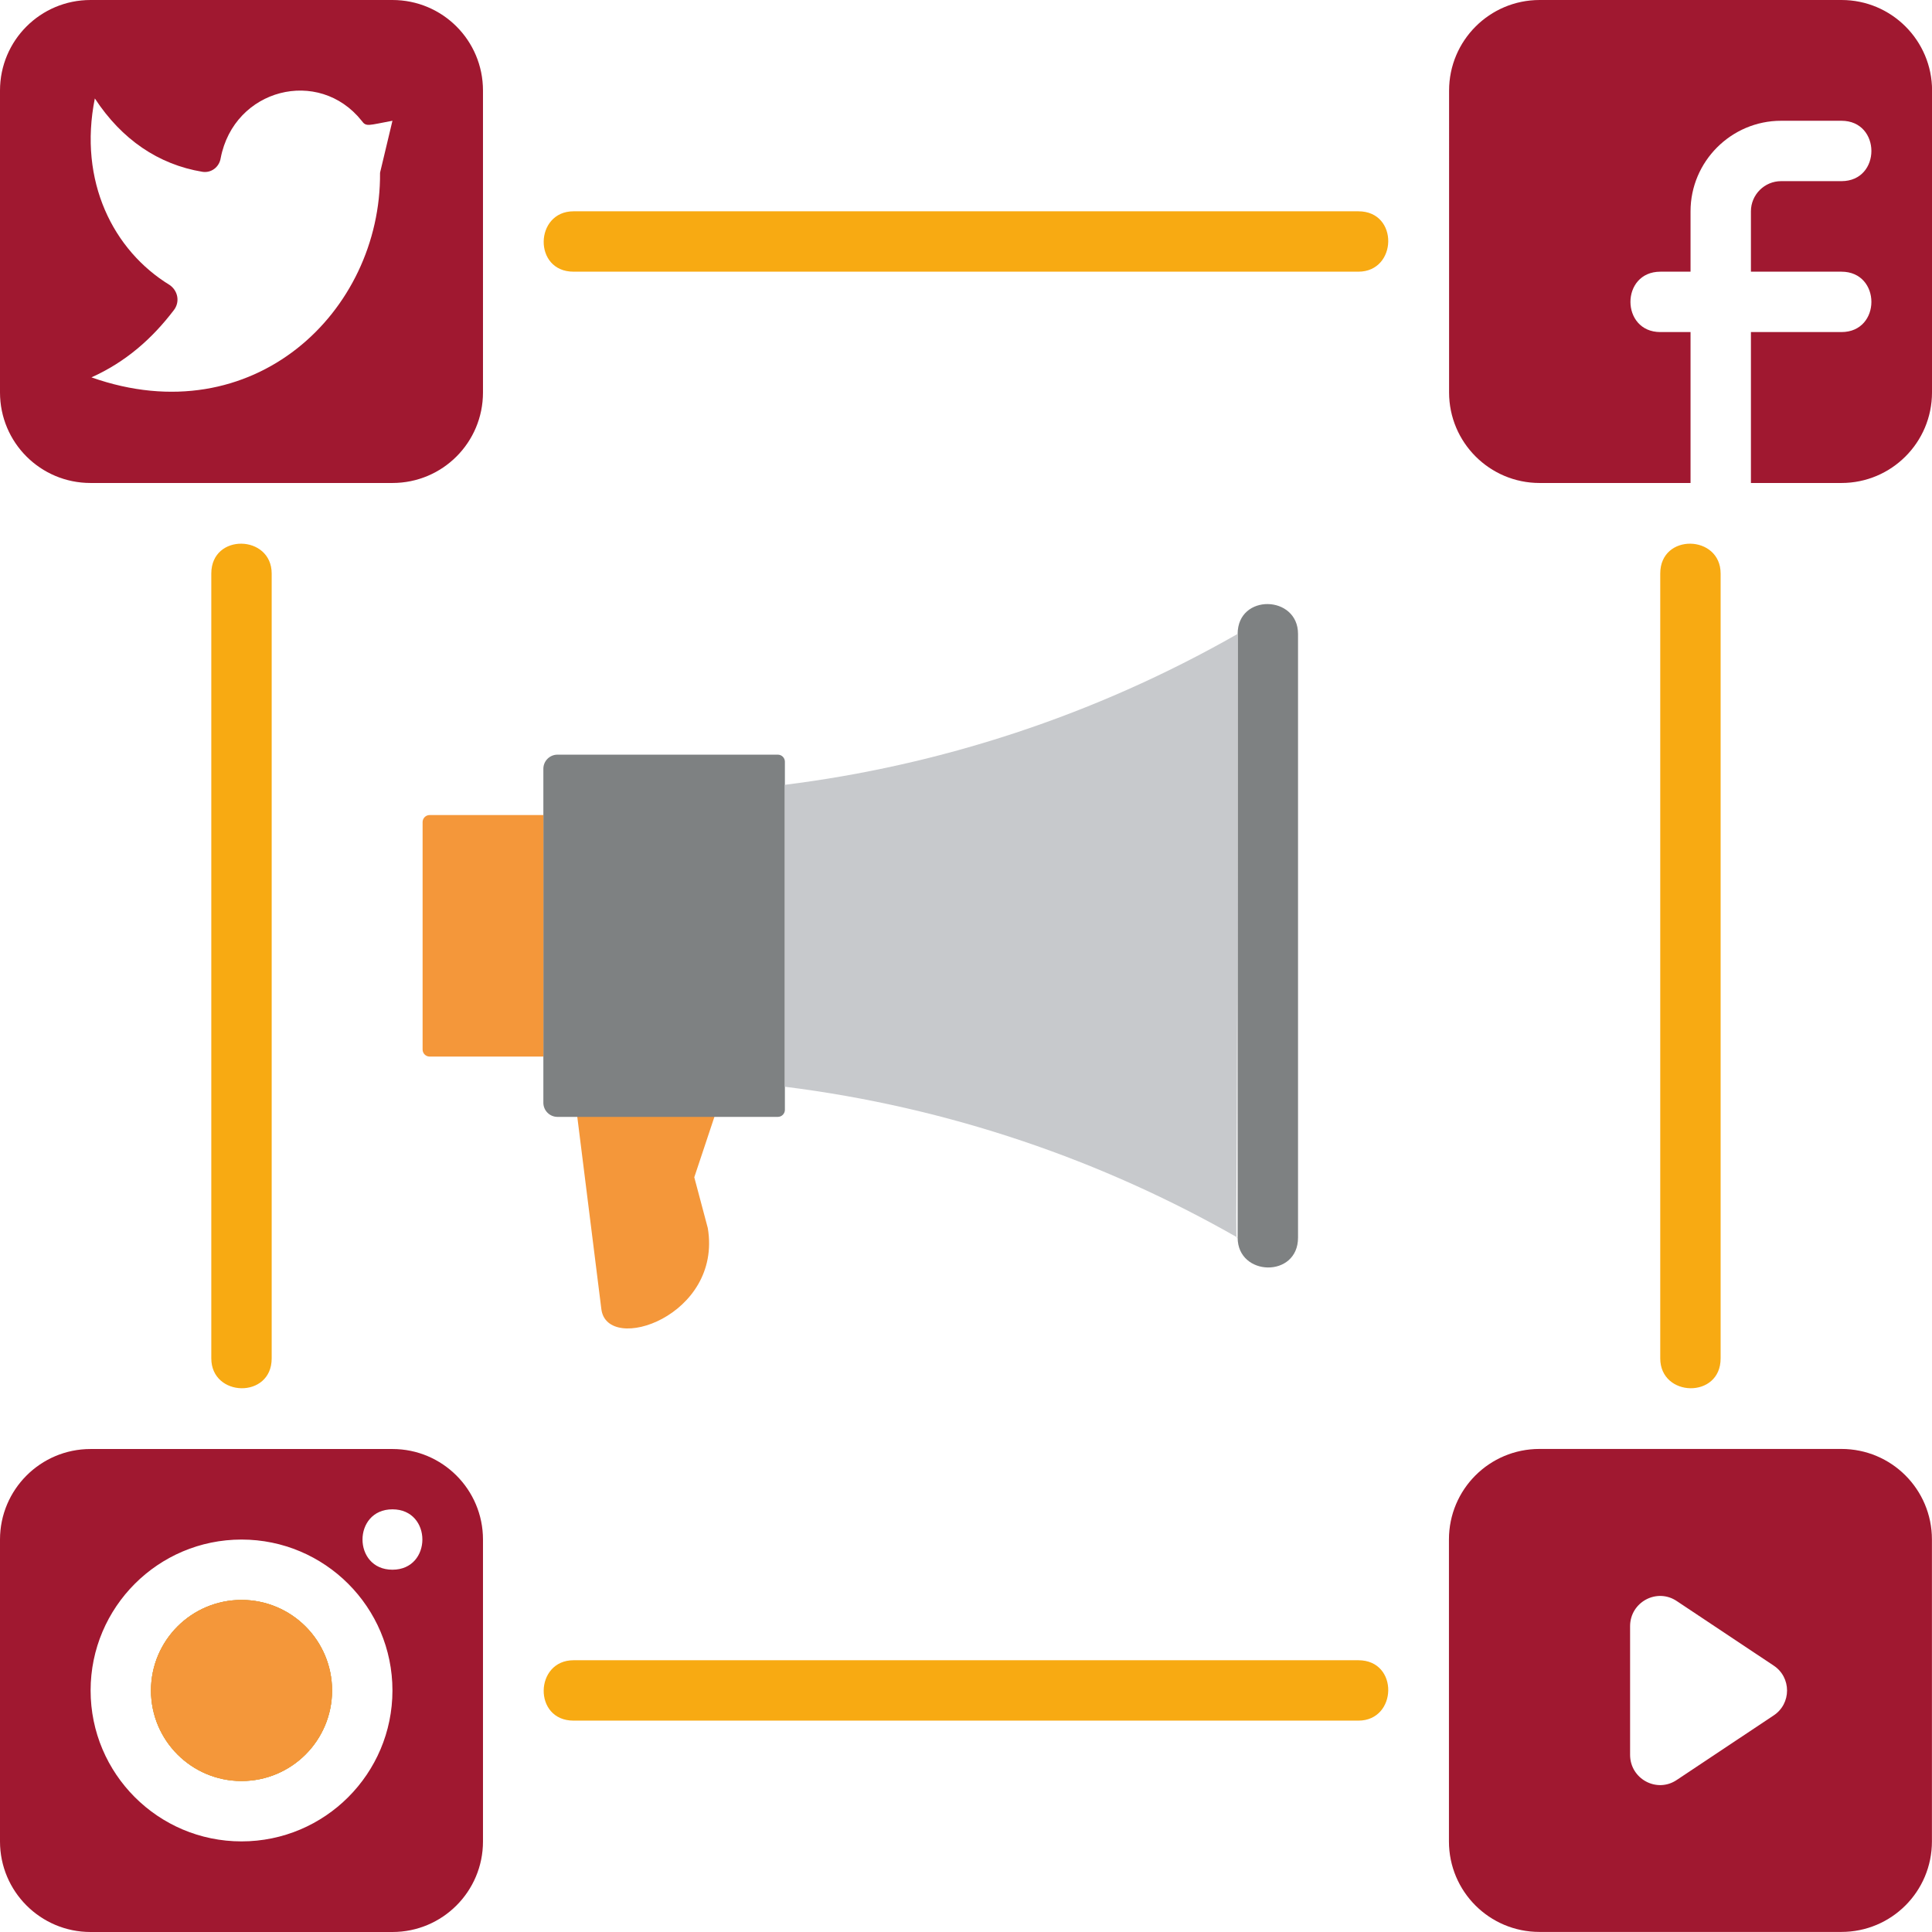 <?xml version="1.0" encoding="UTF-8"?>
<svg id="b" data-name="Layer 2" xmlns="http://www.w3.org/2000/svg" viewBox="0 0 27.421 27.421">
  <defs>
    <style>
      .d {
        fill: #c7c9cc;
      }

      .e {
        fill: #f4973a;
      }

      .f {
        fill: #a01830;
      }

      .g {
        fill: #f8aa12;
      }

      .h {
        fill: #7e8182;
      }
    </style>
  </defs>
  <g id="c" data-name="Layer 1">
    <g>
      <path class="f" d="M27.421,1.285v4.285c0,.71-.576,1.285-1.285,1.285h-1.285v-2.142h1.285c.567,0,.566-.857,0-.857h-1.285v-.857c0-.236.193-.428.428-.428h.857c.567,0,.566-.857,0-.857h-.857c-.707,0-1.285.578-1.285,1.285v.857h-.428c-.567,0-.566.857,0,.857h.428v2.142h-2.142c-.71,0-1.285-.576-1.285-1.285V1.285c0-.71.576-1.285,1.285-1.285h4.285c.71,0,1.285.576,1.285,1.285Z"/>
      <path class="f" d="M5.57,0H1.285C.574,0,0,.574,0,1.285v4.285c0,.711.574,1.285,1.285,1.285h4.285c.711,0,1.285-.574,1.285-1.285V1.285c0-.711-.574-1.285-1.285-1.285ZM5.394,2.455c.015,1.969-1.798,3.713-4.096,2.901.484-.218.857-.544,1.17-.955.088-.115.059-.273-.06-.356-.8-.489-1.298-1.472-1.062-2.648.381.583.904.938,1.525,1.041.124.021.24-.064.261-.193.19-.989,1.393-1.294,2.001-.531.065.091.093.063.437,0-.205.865-.168.698-.176.741Z"/>
      <path class="f" d="M26.135,20.565h-4.285c-.711,0-1.285.574-1.285,1.285v4.285c0,.711.574,1.285,1.285,1.285h4.285c.711,0,1.285-.574,1.285-1.285v-4.285c0-.711-.574-1.285-1.285-1.285ZM25.171,24.349l-1.371.913c-.283.193-.664-.013-.664-.356v-1.825c0-.343.381-.548.664-.356l1.371.913c.257.167.257.544,0,.711Z"/>
      <circle class="h" cx="3.428" cy="23.993" r="1.285"/>
      <path class="f" d="M0,21.851v4.285c0,.71.576,1.285,1.285,1.285h4.285c.71,0,1.285-.576,1.285-1.285v-4.285c0-.71-.576-1.285-1.285-1.285H1.285c-.71,0-1.285.576-1.285,1.285ZM3.428,26.135c-1.183,0-2.142-.96-2.142-2.142s.96-2.142,2.142-2.142,2.142.96,2.142,2.142-.96,2.142-2.142,2.142ZM5.57,22.279c-.567,0-.566-.857,0-.857.567,0,.566.857,0,.857Z"/>
      <path class="h" d="M17.566,17.566v-8.569c0-.576.857-.553.857,0v8.569c0,.576-.857.553-.857,0Z"/>
      <path class="e" d="M9.854,16.709l.192.722c.208,1.249-1.43,1.799-1.511,1.149l-.395-3.156h2.142l-.428,1.285Z"/>
      <path class="h" d="M7.912,10.711h3.128c.055,0,.1.045.1.1v4.941c0,.055-.045.1-.1.1h-3.128c-.11,0-.2-.09-.2-.2v-4.741c0-.11.09-.2.2-.2Z"/>
      <path class="d" d="M17.566,8.997c0,9.18-.043,8.544,0,8.569-1.912-1.093-4.088-1.85-6.427-2.142v-4.285c2.186-.273,4.38-.973,6.427-2.142Z"/>
      <path class="e" d="M6.098,11.568h1.614v3.428h-1.614c-.055,0-.1-.045-.1-.1v-3.228c0-.055.045-.1.1-.1Z"/>
      <circle class="g" cx="3.428" cy="23.993" r="1.285"/>
      <circle class="e" cx="3.428" cy="23.993" r="1.285"/>
      <path class="g" d="M19.28,3.856h-11.14c-.576,0-.553-.857,0-.857h11.14c.576,0,.553.857,0,.857Z"/>
      <path class="g" d="M23.564,19.28v-11.14c0-.576.857-.553.857,0v11.14c0,.576-.857.553-.857,0Z"/>
      <path class="g" d="M8.14,23.564h11.14c.576,0,.553.857,0,.857h-11.14c-.576,0-.553-.857,0-.857Z"/>
      <path class="g" d="M3.856,8.14v11.14c0,.576-.857.553-.857,0v-11.14c0-.576.857-.553.857,0Z"/>
    </g>
  </g>
</svg>